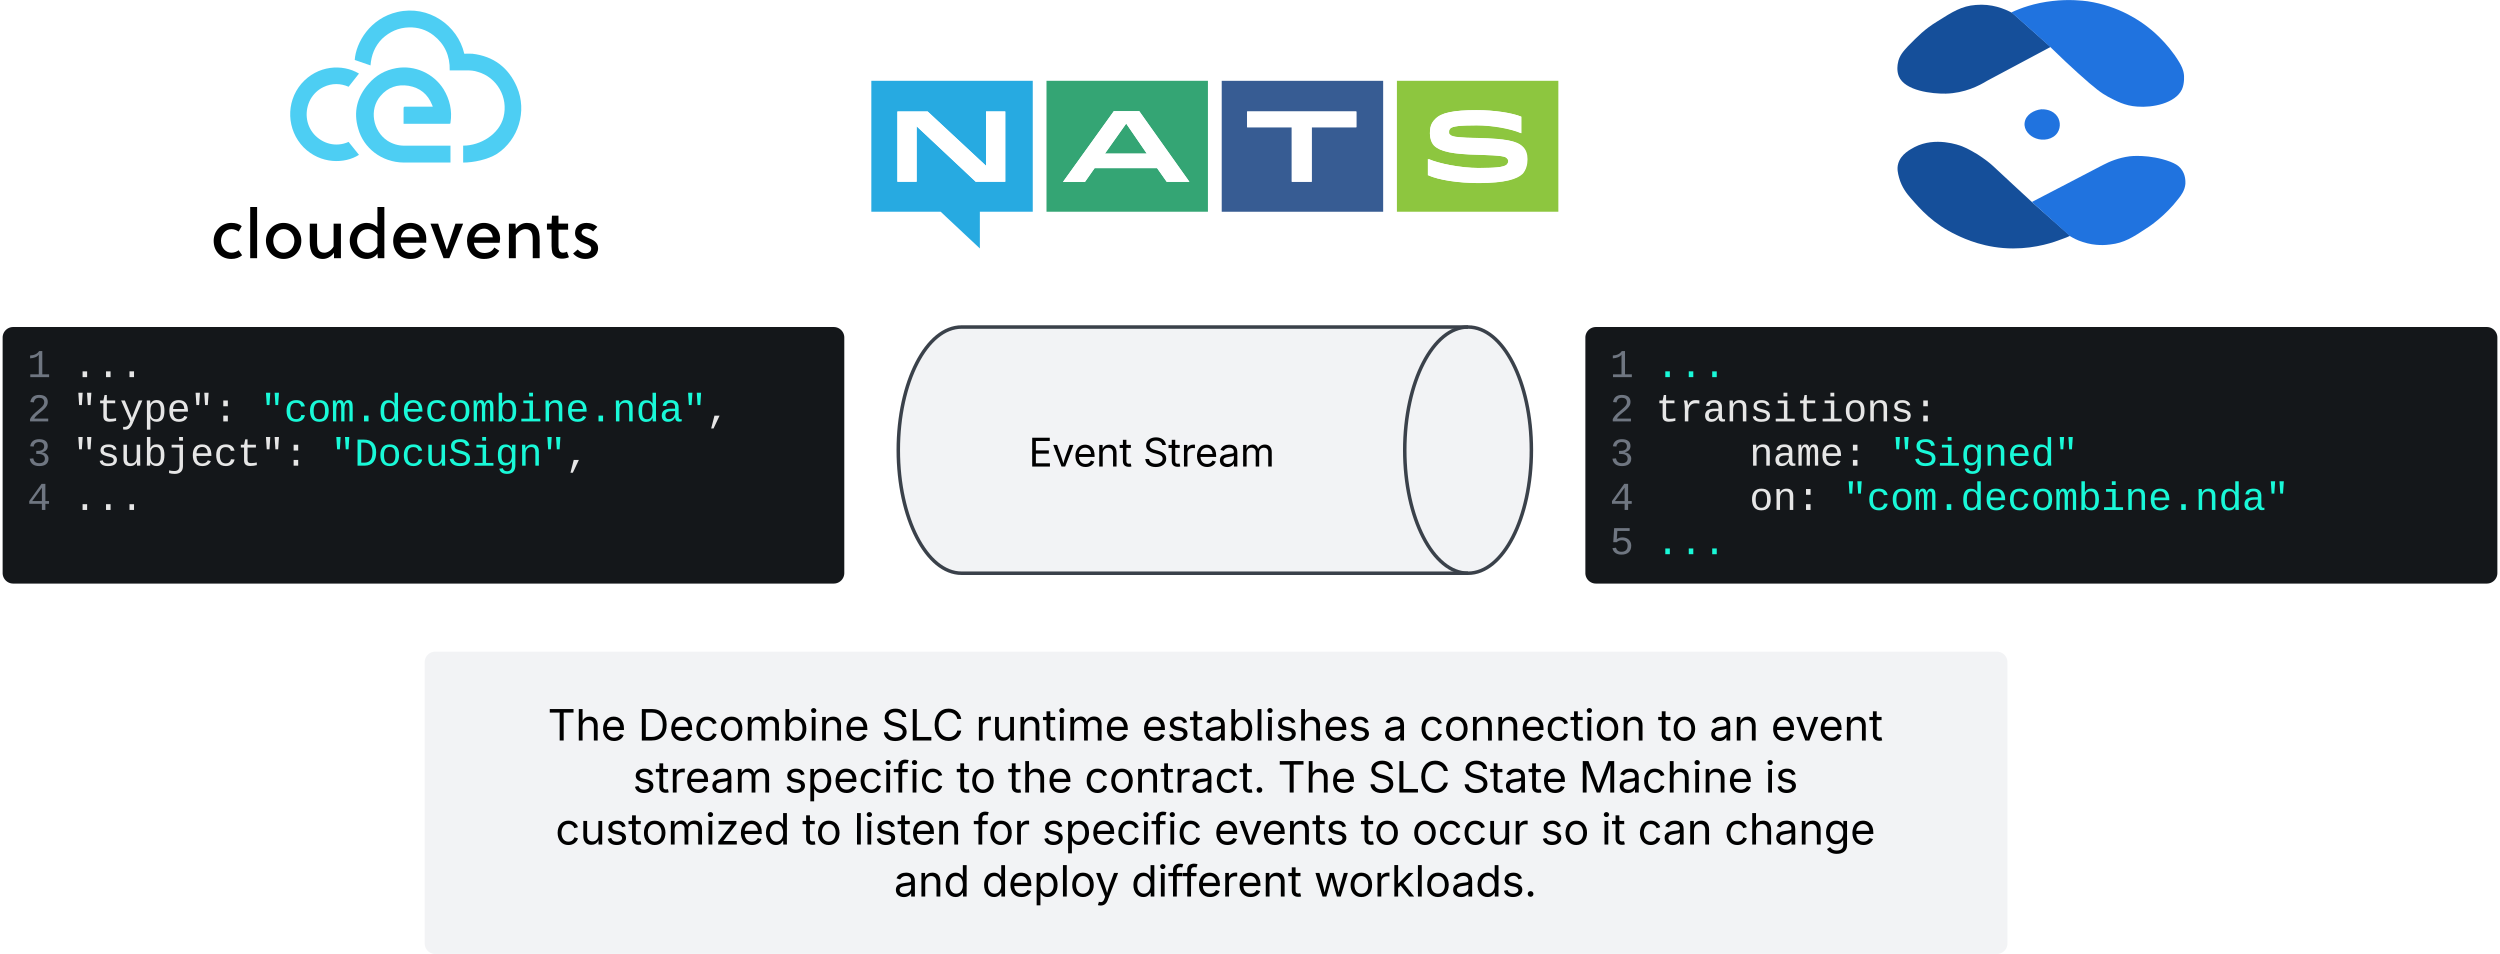 <svg xmlns="http://www.w3.org/2000/svg" xmlns:xlink="http://www.w3.org/1999/xlink" xmlns:lucid="lucid" width="1421.6" height="542.48"><g transform="translate(-238.5 -234.039)" lucid:page-tab-id="4gTQWxX4FbkI"><path d="M480 610.6a6 6 0 0 1 6-6h888a6 6 0 0 1 6 6V770.5a6 6 0 0 1-6 6H486a6 6 0 0 1-6-6z" fill="#f2f3f5" class="lucid-layer" lucid:layer-id="QHdSW02HEYXq" display="block"/><g class="lucid-layer" lucid:layer-id="DGdSl4r_5TkY" display="block"><path d="M374.2 376.34l1.98 2.83c-1.53 1.4-3.72 2.12-6.12 2.12-5.7 0-10.06-4.1-10.06-10.33 0-5.65 4.37-10.17 10.06-10.17 2.4 0 4.37.56 5.9 1.84l-1.75 3.1c-1.3-.84-2.6-1.4-4.14-1.4-3.28 0-5.9 2.96-5.9 6.63 0 4.1 2.83 6.78 5.9 6.78 1.53 0 3.06-.56 4.15-1.4zm10.5-24.58v29.1h-3.93v-29.1h3.93zm15.1 9.04c5.67 0 10.04 4.52 10.04 10.17 0 5.8-4.37 10.32-10.05 10.32-5.7 0-10.07-4.54-10.07-10.33 0-5.65 4.37-10.17 10.06-10.17zm6.1 10.17c0-3.67-2.62-6.64-6.1-6.64-3.5 0-5.92 2.97-5.92 6.64 0 3.68 2.4 6.78 5.9 6.78 3.5 0 6.13-3.1 6.13-6.78zm26.46 9.9h-3.94v-3.12c-1.53 2.26-3.93 3.54-6.34 3.54-2.62 0-4.37-1-5.68-2.56-1.3-1.83-1.75-4.38-1.75-7.34v-10.18h4.15v9.9c0 1.7 0 3.67.88 5.08.65.85 1.53 1.55 3.28 1.55 1.96 0 4.15-1.55 5.24-3.53v-13h4.16v19.64zm24.7-29.1v29.1h-3.72l-.22-2.7c-1.3 2.13-3.93 3.12-6.12 3.12-5.46 0-9.62-4.54-9.62-10.33 0-5.23 3.94-10.17 9.62-10.17 2.2 0 4.6.85 6.12 2.54v-11.58h3.94zm-3.94 15.4c-1.3-1.85-3.5-2.84-5.46-2.84-4.16 0-6.12 3.53-6.12 6.78 0 3.4 2.18 6.65 6.12 6.65 1.96 0 4.37-1.27 5.46-3.53v-7.06zm13.12 4.93c.22 3.1 2.4 5.8 5.9 5.8 2.62 0 4.37-1 5.68-3.1l2.85 1.82c-2.2 3.25-4.8 4.67-8.75 4.67-6.12 0-9.84-4.54-9.84-10.2 0-5.92 4.38-10.3 9.84-10.3 5.25 0 8.96 3.8 8.96 9.04v2.26h-14.64zm10.7-3.1c-.2-2.7-2.18-4.95-5.02-4.95-3.06 0-4.8 2.12-5.46 4.94h10.5zm20.56-7.78h4.37L494 380.86h-3.28l-7.43-19.64h4.36l4.8 14.56h.23l4.8-14.56zM508 372.1c.2 3.1 2.4 5.8 5.9 5.8 2.62 0 4.58-1 5.68-3.1l2.84 1.82c-1.97 3.25-4.6 4.67-8.75 4.67-6.12 0-9.6-4.54-9.6-10.2 0-5.92 4.14-10.3 9.6-10.3 5.25 0 9.2 3.8 9.2 9.04 0 .7-.23 1.56-.23 2.26H508zm10.7-3.1c-.22-2.7-2.18-4.95-4.8-4.95-3.07 0-5.03 2.12-5.7 4.94h10.5zm9.18-7.78h3.72l.22 3.1c1.53-2.25 3.7-3.52 6.34-3.52 2.62 0 4.37.85 5.46 2.4 1.53 1.84 1.75 4.52 1.75 7.5v10.16h-3.93v-9.9c0-1.68 0-3.66-.88-5.07-.65-1-1.75-1.57-3.28-1.57-1.96 0-4.15 1.42-5.46 3.53v13h-3.94v-19.64zm33.67 3.4h-5.47v10.17c.22 1.82.88 2.95 2.63 2.95.66 0 1.54-.28 2.2-.56l1.1 3.1c-1.1.56-2.64.84-3.95.84-2.84 0-4.6-1.27-5.46-3.25-.23-1.13-.45-2.4-.45-3.96v-9.33h-2.63v-3.38h2.63l.22-4.52h3.7v4.52h5.48v3.4zm16.6-1.56l-2.4 2.54c-.87-.84-2.4-1.55-3.7-1.55-1.76 0-2.85.85-2.85 2.26 0 1.42 1.97 2.13 3.7 2.98 2.64 1 5.7 2.4 5.7 5.8 0 4.37-3.5 6.2-7.22 6.2-2.84 0-5.24-1.12-7-3.1l2.63-2.26c1.32 1.4 2.64 2.12 4.38 2.12 1.75 0 3.28-.85 3.28-2.7 0-1.54-1.75-2.25-3.7-2.95-2.64-1.14-5.48-2.28-5.48-5.8 0-3.96 3.06-5.8 6.56-5.8 2.2 0 4.37.7 6.12 2.26z" stroke="#000" stroke-opacity="0" stroke-width=".45"/><path d="M501.87 316.86c9.84 0 20.55-6.5 22.95-16.25 2.84-11.15-3.7-22.6-14.64-25.7-1.97-.7-4.16-.85-6.34-.85h-9.62c.22-8.2-2.84-14.98-9.18-19.92-4.16-3.25-8.96-4.66-14-4.52-5.9.15-10.92 2.4-15.3 6.5-4.15 4.25-6.12 9.33-6.55 15.12l-8.97-3.1c.65-9.9 8.74-23.74 24.26-27.27 17.7-4.1 34.3 7.5 38.03 23.73 1.53 0 3.06-.14 4.6 0 12 1.42 20.53 7.78 25.34 18.94 5.9 13.7.88 29.95-11.36 38-5.24 3.25-13.33 4.95-19.23 4.95" stroke="#000" stroke-opacity="0" stroke-width=".45" fill="#4dcef3"/><path d="M494.66 326.47H468c-12.47-.14-22.75-8.2-25.8-19.22-2.85-9.6-.66-18.08 5.9-25.57 4.15-4.8 9.4-7.77 15.73-8.9 10.5-1.84 21.2 2.97 26.9 12 3.5 5.8 5.02 12.16 3.93 19.08 0 .43-.22.57-.66.57h-25.57-.44v-.7-7.92c0-1.12.2-1.12 1.3-1.12h15.3c-.22-.43-.22-.85-.44-1.13-2.4-5.94-6.77-9.6-13.33-10.74-6.34-.98-11.8.86-15.96 5.8-6.56 7.63-4.37 19.92 3.94 25.43 2.85 1.84 6.13 2.83 9.63 2.83h26.23v9.6" stroke="#000" stroke-opacity="0" stroke-width=".45" fill="#4dcef3"/><path d="M436.73 314.74l5.9 7.35c-8.1 5.2-21.86 5.36-31.48-4.25-9.62-9.9-10.27-25.57-1.3-36.17 9.17-10.6 23.38-11.44 32.78-5.8l-5.9 7.5c-4.6-1.98-9.4-2.12-14.2.14-3.3 1.55-5.7 3.95-7.44 6.92-3.5 6.5-2.86 14.4 1.95 19.92 4.8 5.37 12.46 7.63 19.68 4.38" stroke="#000" stroke-opacity="0" stroke-width=".45" fill="#4dcef3"/><g stroke="#3a414a" stroke-width="2"><path d="M785.3 560c-19.88 0-36-31.34-36-70s16.12-70 36-70h288c19.88 0 36 31.34 36 70s-16.12 70-36 70z" fill="#f2f3f5"/><path d="M1073.3 560c-19.88 0-36-31.34-36-70s16.12-70 36-70" fill="none"/></g><use xlink:href="#a" transform="matrix(1,-2.4492935982947064e-16,2.4492935982947064e-16,1,754.299,425) translate(69.17 74.34)"/><use xlink:href="#b" transform="matrix(1,-2.4492935982947064e-16,2.4492935982947064e-16,1,754.299,425) translate(134.188 74.34)"/><path d="M1383.4 375.32c-15.88 0-27.5-5.36-32.26-7.63-13.43-6.36-20.63-14.7-26.2-21.06-1.97-2.26-5.08-6.07-6.56-11.58-.65-2.4-1.3-5.1-.5-7.9 1.5-5.52 7.06-8.2 9.35-9.48 11.8-6.07 25.22-1.13 27.03-.42 3.6 1.4 6.88 3.53 8.68 4.52 3.93 2.54 7.04 4.94 9 6.78 7.38 6.92 14.75 13.7 22.12 20.5l21.62 19.06c-1.15.56-2.8 1.27-4.9 1.98-3.95 1.55-14.26 5.22-27.37 5.22z" stroke="#000" stroke-opacity="0" stroke-width="0" fill="#154f9a"/><path d="M1434.35 327.85c3.77-1.98 8.85-4.1 15.23-4.94 0 0 11.14-1.4 23.1 3.12 2.46 1 4.42 1.97 5.9 3.8 2.95 3.54 2.62 7.78 2.62 8.77-.33 3.66-2.3 6.35-3.77 8.2-7.7 10.16-17.36 16.5-18.18 16.94-7.86 5.23-12.94 8.48-20.8 9.32-2.13.3-8.36 1-15.56-1.4-3.3-1-5.75-2.4-7.38-3.4-7.2-6.5-14.42-12.86-21.63-19.36 13.42-6.92 26.86-13.98 40.45-21.05z" stroke="#000" stroke-opacity="0" stroke-width="0" fill="#2073df"/><path d="M1382.76 241.4c-4.43-2.42-11.8-5.38-20.8-4.54-7.87.57-13.1 3.82-21.8 9.33-7.36 4.5-10.97 8.33-16.7 14.12-2.62 2.82-5.08 5.5-5.73 9.6-.16.7-.82 4.24.5 7.5 3.43 8.33 19 10.02 26.7 9.88 10.8-.28 19-4.52 23.58-7.34 11.96-6.36 24.08-12.86 36.04-19.22-7.2-6.5-14.58-12.86-21.78-19.35z" stroke="#000" stroke-opacity="0" stroke-width="0" fill="#154f9a"/><path d="M1399.13 296.2c-3.93.43-8.68 2.97-9.33 7.5-.66 4.23 2.78 7.76 6.4 9.04 4.08 1.55 9.65.7 12.27-3.25 2.13-3.26 1.64-7.64-.98-10.33-3.12-3.25-7.55-2.97-8.37-2.97zM1405.7 234.6c9.65-1.13 17.2-.14 19.8.15 18.02 2.68 30.14 11.3 35.06 15.25 0 0 10.15 7.63 17.2 19.5.98 1.7 2.3 3.96 2.62 7.07 0 .14.5 4.66-1.15 8.33-3.77 7.9-16.7 10.46-25.4 9.75-7.03-.42-12.1-3.25-16.7-5.65-3.6-1.98-6.87-4.24-17.03-13.42-4.26-3.82-9.66-8.9-15.9-14.98-7.2-6.5-14.57-13-21.94-19.5 5.08-2.4 13.1-5.37 23.43-6.5z" stroke="#000" stroke-opacity="0" stroke-width="0" fill="#2073df"/><path d="M733.95 354.45h39.46l22.28 20.88v-20.88h30.08V280h-91.8v74.45zm14.84-57H766l33.2 30.88v-30.9h10.93v39.95h-16.8l-33.6-31.55v31.56H748.8v-39.96z" stroke="#000" stroke-opacity="0" stroke-width=".69" fill="#27aae1"/><path d="M759.74 305.83l33.6 31.56h16.8v-39.96H799.2v30.9l-33.2-30.9h-17.2v39.94h10.94z" stroke="#000" stroke-opacity="0" stroke-width=".69" fill="#fff"/><path d="M878.9 304.3l-12.1 17.07h23.82z" stroke="#000" stroke-opacity="0" stroke-width=".69" fill="#34a574"/><path d="M833.58 354.45h91.8V280h-91.8v74.45zm38.3-57.2h14.44l28.52 40.23h-12.9l-5.46-7.82h-35.55l-5.47 7.82h-12.5l28.9-40.23z" stroke="#000" stroke-opacity="0" stroke-width=".69" fill="#34a574"/><path d="M860.93 329.66h35.55l5.47 7.72h12.9l-28.53-40.13h-14.45l-28.92 40.23h12.5l5.48-7.82zm17.97-25.35l11.72 17.07H866.8l12.1-17.06z" stroke="#000" stroke-opacity="0" stroke-width=".69" fill="#fff"/><path d="M933.2 354.45h91.82V280h-91.8v74.45zm14.46-57h62.12v8.95h-25.4v31h-11.32v-31h-25.4v-8.96z" stroke="#000" stroke-opacity="0" stroke-width=".69" fill="#375c93"/><path d="M973.06 337.4h11.33v-31h25.38v-8.96h-62.12v8.96h25.4z" stroke="#000" stroke-opacity="0" stroke-width=".69" fill="#fff"/><path d="M1032.84 280v74.45h91.8V280h-91.8zm71.1 52.8c-3.12 2.96-9.37 5.25-25 5.25-11.33 0-22.27-1.7-28.52-4.38v-9.25c5.86 2.57 18.75 5.15 28.52 5.15 8.6 0 14.84-.3 16.4-2 .4-.57.8-1.24.8-1.9 0-.68-.4-1.15-.8-1.63-.77-.95-2.34-1.62-16.4-2-14.46-.3-21.5-1.8-25-5.15-1.57-1.63-2.35-4.1-2.35-7.06 0-3.05.38-5.72 3.1-8.2 3.14-3.43 9.78-4.96 23.46-4.96 9.76 0 19.92 1.53 25.4 3.72v9.44c-6.26-2.67-16.8-4.48-25.4-4.48-9.77 0-13.68.47-15.24 1.8-.4.48-.78 1.06-.78 1.82 0 .86.4 1.33.78 1.8 1.17 1.25 5.86 1.63 16.02 1.82 15.23.38 21.88 1.62 25.4 4.86 1.56 1.62 2.34 4.3 2.34 7.15 0 2.97-.4 5.92-2.74 8.2z" stroke="#000" stroke-opacity="0" stroke-width=".69" fill="#8dc63f"/><path d="M1079.33 312.5c-10.55-.2-14.85-.57-16.02-1.8-.77-.48-.77-.96-.77-1.82 0-.76.4-1.33.78-1.8 1.18-1.25 5.48-1.82 14.86-1.82 8.98 0 19.53 1.8 25.4 4.48v-9.34c-5.1-2.2-15.25-3.72-25.4-3.72-13.3 0-19.93 1.62-23.45 4.96-2.33 2.48-3.1 5.15-3.1 8.2 0 2.95 1.16 5.43 2.72 7.05 3.13 3.33 10.55 4.85 25 5.14 13.68.38 15.25 1.05 16.03 2 .78.48.78.95.78 1.62 0 .67 0 1.24-.78 1.9-1.57 1.72-7.43 2-16.02 2-10.16 0-22.66-2.47-28.52-5.14v9.34c5.87 2.67 16.8 4.4 28.53 4.4 15.24 0 21.88-2.3 25-5.26 1.96-2.28 2.74-5.24 2.74-8.3 0-2.85-.78-5.52-2.74-7.14-3.12-3.33-9.76-4.57-25-4.95z" stroke="#000" stroke-opacity="0" stroke-width=".69" fill="#fff"/><path d="M1140 426a6 6 0 0 1 6-6h506.6a6 6 0 0 1 6 6v133.88a6 6 0 0 1-6 6H1146a6 6 0 0 1-6-6z" fill="#14171a"/><path d="M1140 426a6 6 0 0 1 6-6h506.6a6 6 0 0 1 6 6v133.88a6 6 0 0 1-6 6H1146a6 6 0 0 1-6-6z" stroke="#000" stroke-opacity="0" stroke-width="3" fill="none"/><use xlink:href="#c" transform="matrix(1,0,0,1,1180,430) translate(0 18.5)"/><use xlink:href="#d" transform="matrix(1,0,0,1,1180,430) translate(0 43.674)"/><use xlink:href="#e" transform="matrix(1,0,0,1,1180,430) translate(53.343 68.848)"/><use xlink:href="#f" transform="matrix(1,0,0,1,1180,430) translate(133.356 68.848)"/><use xlink:href="#g" transform="matrix(1,0,0,1,1180,430) translate(53.343 94.021)"/><use xlink:href="#h" transform="matrix(1,0,0,1,1180,430) translate(106.685 94.021)"/><use xlink:href="#i" transform="matrix(1,0,0,1,1180,430) translate(0 119.195)"/><g><use xlink:href="#j" transform="matrix(1,0,0,1,1153.333,430) translate(0.664 18.5)"/><use xlink:href="#k" transform="matrix(1,0,0,1,1153.333,430) translate(0.664 43.674)"/><use xlink:href="#l" transform="matrix(1,0,0,1,1153.333,430) translate(0.664 68.848)"/><use xlink:href="#m" transform="matrix(1,0,0,1,1153.333,430) translate(0.664 94.021)"/><use xlink:href="#n" transform="matrix(1,0,0,1,1153.333,430) translate(0.664 119.195)"/><use xlink:href="#o" transform="matrix(1,0,0,1,1153.333,430) translate(0 144.368)"/></g><path d="M240 426a6 6 0 0 1 6-6h466.6a6 6 0 0 1 6 6v133.88a6 6 0 0 1-6 6H246a6 6 0 0 1-6-6z" fill="#14171a"/><path d="M240 426a6 6 0 0 1 6-6h466.6a6 6 0 0 1 6 6v133.88a6 6 0 0 1-6 6H246a6 6 0 0 1-6-6z" stroke="#000" stroke-opacity="0" stroke-width="3" fill="none"/><g><use xlink:href="#p" transform="matrix(1,0,0,1,280,430) translate(0 18.5)"/><use xlink:href="#q" transform="matrix(1,0,0,1,280,430) translate(0 43.674)"/><use xlink:href="#r" transform="matrix(1,0,0,1,280,430) translate(106.684 43.674)"/><use xlink:href="#s" transform="matrix(1,0,0,1,280,430) translate(0 68.848)"/><use xlink:href="#t" transform="matrix(1,0,0,1,280,430) translate(146.691 68.848)"/><use xlink:href="#u" transform="matrix(1,0,0,1,280,430) translate(0 94.021)"/></g><g><use xlink:href="#j" transform="matrix(1,0,0,1,253.333,430) translate(0.664 18.5)"/><use xlink:href="#k" transform="matrix(1,0,0,1,253.333,430) translate(0.664 43.674)"/><use xlink:href="#l" transform="matrix(1,0,0,1,253.333,430) translate(0.664 68.848)"/><use xlink:href="#m" transform="matrix(1,0,0,1,253.333,430) translate(0.664 94.021)"/><use xlink:href="#o" transform="matrix(1,0,0,1,253.333,430) translate(0 119.195)"/></g><path d="M548.6 610.6a6 6 0 0 1 6-6H1304a6 6 0 0 1 6 6V770.5a6 6 0 0 1-6 6H554.6a6 6 0 0 1-6-6z" fill="none"/><g><use xlink:href="#v" transform="matrix(1,0,0,1,548.598,604.592) translate(1.347 50.527)"/><use xlink:href="#w" transform="matrix(1,0,0,1,548.598,604.592) translate(52.707 50.527)"/><use xlink:href="#x" transform="matrix(1,0,0,1,548.598,604.592) translate(191.09 50.527)"/><use xlink:href="#y" transform="matrix(1,0,0,1,548.598,604.592) translate(244.634 50.527)"/><use xlink:href="#z" transform="matrix(1,0,0,1,548.598,604.592) translate(339.189 50.527)"/><use xlink:href="#A" transform="matrix(1,0,0,1,548.598,604.592) translate(476.379 50.527)"/><use xlink:href="#B" transform="matrix(1,0,0,1,548.598,604.592) translate(496.98 50.527)"/><use xlink:href="#C" transform="matrix(1,0,0,1,548.598,604.592) translate(632.594 50.527)"/><use xlink:href="#D" transform="matrix(1,0,0,1,548.598,604.592) translate(661.884 50.527)"/><use xlink:href="#E" transform="matrix(1,0,0,1,548.598,604.592) translate(696.928 50.527)"/><use xlink:href="#F" transform="matrix(1,0,0,1,548.598,604.592) translate(49.699 80.104)"/><use xlink:href="#G" transform="matrix(1,0,0,1,548.598,604.592) translate(135.899 80.104)"/><use xlink:href="#C" transform="matrix(1,0,0,1,548.598,604.592) translate(233.713 80.104)"/><use xlink:href="#H" transform="matrix(1,0,0,1,548.598,604.592) translate(263.003 80.104)"/><use xlink:href="#I" transform="matrix(1,0,0,1,548.598,604.592) translate(306.581 80.104)"/><use xlink:href="#J" transform="matrix(1,0,0,1,548.598,604.592) translate(416.449 80.104)"/><use xlink:href="#x" transform="matrix(1,0,0,1,548.598,604.592) translate(467.809 80.104)"/><use xlink:href="#K" transform="matrix(1,0,0,1,548.598,604.592) translate(521.353 80.104)"/><use xlink:href="#L" transform="matrix(1,0,0,1,548.598,604.592) translate(587.763 80.104)"/><use xlink:href="#M" transform="matrix(1,0,0,1,548.598,604.592) translate(693.478 80.104)"/><use xlink:href="#N" transform="matrix(1,0,0,1,548.598,604.592) translate(5.74 109.681)"/><use xlink:href="#C" transform="matrix(1,0,0,1,548.598,604.592) translate(146.044 109.681)"/><use xlink:href="#O" transform="matrix(1,0,0,1,548.598,604.592) translate(175.335 109.681)"/><use xlink:href="#P" transform="matrix(1,0,0,1,548.598,604.592) translate(243.405 109.681)"/><use xlink:href="#G" transform="matrix(1,0,0,1,548.598,604.592) translate(282.47 109.681)"/><use xlink:href="#Q" transform="matrix(1,0,0,1,548.598,604.592) translate(380.284 109.681)"/><use xlink:href="#C" transform="matrix(1,0,0,1,548.598,604.592) translate(463.548 109.681)"/><use xlink:href="#R" transform="matrix(1,0,0,1,548.598,604.592) translate(492.838 109.681)"/><use xlink:href="#S" transform="matrix(1,0,0,1,548.598,604.592) translate(565.957 109.681)"/><use xlink:href="#T" transform="matrix(1,0,0,1,548.598,604.592) translate(600.391 109.681)"/><use xlink:href="#U" transform="matrix(1,0,0,1,548.598,604.592) translate(621.183 109.681)"/><use xlink:href="#V" transform="matrix(1,0,0,1,548.598,604.592) translate(670.43 109.681)"/><use xlink:href="#W" transform="matrix(1,0,0,1,548.598,604.592) translate(198.246 139.257)"/><use xlink:href="#X" transform="matrix(1,0,0,1,548.598,604.592) translate(248.256 139.257)"/><use xlink:href="#Y" transform="matrix(1,0,0,1,548.598,604.592) translate(333.155 139.257)"/><use xlink:href="#Z" transform="matrix(1,0,0,1,548.598,604.592) translate(437.08 139.257)"/></g></g><defs><path d="M180 0v-1490h908v168H370v486h669v168H370v500h727V0H180" id="aa"/><path d="M481 0L54-1118h197c107 314 236 620 325 951 87-331 217-637 324-951h197L670 0H481" id="ab"/><path d="M628 24c-324 0-524-230-524-574 0-343 198-582 503-582 237 0 487 146 487 559v75H286c9 234 145 362 343 362 132 0 231-58 273-172l174 48C1024-91 857 24 628 24zM287-650h624c-17-190-120-322-304-322-192 0-309 151-320 322" id="ac"/><path d="M338-670V0H158v-1118h173l1 207c72-158 192-221 342-221 226 0 378 139 378 422V0H872v-695c0-172-96-275-252-275-161 0-282 109-282 300" id="ad"/><path d="M598-1118v154H368v674c0 100 37 144 132 144 23 0 62-6 92-12L629-6c-37 13-88 20-134 20-193 0-307-107-307-290v-688H20v-154h168v-266h180v266h230" id="ae"/><g id="a"><use transform="matrix(0.011,0,0,0.011,0,0)" xlink:href="#aa"/><use transform="matrix(0.011,0,0,0.011,13.357,0)" xlink:href="#ab"/><use transform="matrix(0.011,0,0,0.011,25.412,0)" xlink:href="#ac"/><use transform="matrix(0.011,0,0,0.011,38.368,0)" xlink:href="#ad"/><use transform="matrix(0.011,0,0,0.011,51.497,0)" xlink:href="#ae"/></g><path d="M657 26c-323 0-524-166-541-416h195c15 169 171 246 346 246 202 0 356-106 356-265 5-203-294-238-475-293-239-73-380-191-380-389 0-252 224-419 512-419 294 0 499 171 508 396H992c-17-145-151-228-328-228-193 0-321 102-321 242 0 156 175 211 284 241l149 41c160 44 422 134 422 412 0 244-197 432-541 432" id="af"/><path d="M158 0v-1118h174v172h12c41-113 157-188 290-188 26 0 70 2 91 3v181c-11-2-60-10-108-10-161 0-279 109-279 260V0H158" id="ag"/><path d="M471 26C259 26 90-98 90-318c0-256 228-303 435-329 202-27 287-16 287-108 0-139-79-219-234-219-161 0-248 86-283 164l-173-57c86-203 278-265 451-265 150 0 419 46 419 395V0H815v-152h-12C765-73 660 26 471 26zm31-159c199 0 310-134 310-271v-155c-30 35-226 55-295 64-131 17-246 59-246 186 0 116 97 176 231 176" id="ah"/><path d="M158 0v-1118h175l1 205c55-151 181-225 313-225 147 0 245 90 285 228 53-141 190-228 352-228 194 0 352 125 352 384V0h-181v-749c0-161-105-225-225-225-151 0-243 103-243 244V0H807v-767c0-124-93-207-219-207-131 0-250 92-250 270V0H158" id="ai"/><g id="b"><use transform="matrix(0.011,0,0,0.011,0,0)" xlink:href="#af"/><use transform="matrix(0.011,0,0,0.011,14.258,0)" xlink:href="#ae"/><use transform="matrix(0.011,0,0,0.011,21.528,0)" xlink:href="#ag"/><use transform="matrix(0.011,0,0,0.011,29.525,0)" xlink:href="#ac"/><use transform="matrix(0.011,0,0,0.011,42.697,0)" xlink:href="#ah"/><use transform="matrix(0.011,0,0,0.011,55.176,0)" xlink:href="#ai"/></g><path fill="#19f9d8" d="M496 0v-299h235V0H496" id="aj"/><g id="c"><use transform="matrix(0.011,0,0,0.011,0,0)" xlink:href="#aj"/><use transform="matrix(0.011,0,0,0.011,13.336,0)" xlink:href="#aj"/><use transform="matrix(0.011,0,0,0.011,26.671,0)" xlink:href="#aj"/></g><path fill="#e6e6e6" d="M682 16c-209 0-323-80-324-285v-671H190v-142h170l58-282h120v282h432v142H538v652c2 114 60 155 182 155 106 0 209-16 297-34v137C921-4 806 16 682 16" id="ak"/><path fill="#e6e6e6" d="M839-1102c70 0 148 7 206 17v167c-112-18-268-36-363 15-129 69-208 203-208 395V0H294c-10-367 32-789-52-1082h171c21 75 41 161 48 250h5c67-152 152-270 373-270" id="al"/><path fill="#e6e6e6" d="M1000-272c3 95 12 159 101 161 21 0 41-3 59-7V-6c-44 10-86 16-139 16-141 2-191-84-197-217h-6C748-76 648 20 446 20c-207 0-318-120-318-322 0-266 194-348 454-354l236-4c12-191-40-305-222-305-140 0-220 47-232 172l-188-17c33-204 181-292 423-292 255 0 401 118 401 364v466zm-683-27c0 109 63 184 175 182 166-3 259-96 306-217 24-65 20-120 20-200-232 7-501-28-501 235" id="am"/><path fill="#e6e6e6" d="M706-1102c241 0 344 136 343 381V0H868v-695c1-168-57-273-220-268-190 6-283 138-283 336V0H185c-3-360 6-732-6-1082h170c4 54 7 126 8 185h3c63-121 164-204 346-205" id="an"/><path fill="#e6e6e6" d="M873-819c-18-114-119-146-250-146-163 0-245 50-245 151 0 151 170 148 294 185 182 54 388 94 388 320 0 240-189 325-439 329-245 4-410-69-454-268l159-31c24 133 136 168 295 165 144-2 270-31 270-171 0-164-195-160-331-202-167-52-350-87-350-299 0-218 173-315 413-313 220 2 373 77 412 260" id="ao"/><path fill="#e6e6e6" d="M745-142h380V0H143v-142h422v-798H246v-142h499v940zM545-1292v-192h200v192H545" id="ap"/><path fill="#e6e6e6" d="M615-1102c343 0 484 203 482 560-1 347-147 562-488 562-336 0-475-219-479-562-4-349 156-560 485-560zm-8 989c240 0 301-180 301-429 0-245-55-427-290-427-236 0-299 181-299 427 0 243 61 429 288 429" id="aq"/><path fill="#e6e6e6" d="M496 0v-299h235V0H496zm0-783v-299h235v299H496" id="ar"/><g id="d"><use transform="matrix(0.011,0,0,0.011,0,0)" xlink:href="#ak"/><use transform="matrix(0.011,0,0,0.011,13.336,0)" xlink:href="#al"/><use transform="matrix(0.011,0,0,0.011,26.671,0)" xlink:href="#am"/><use transform="matrix(0.011,0,0,0.011,40.007,0)" xlink:href="#an"/><use transform="matrix(0.011,0,0,0.011,53.342,0)" xlink:href="#ao"/><use transform="matrix(0.011,0,0,0.011,66.678,0)" xlink:href="#ap"/><use transform="matrix(0.011,0,0,0.011,80.013,0)" xlink:href="#ak"/><use transform="matrix(0.011,0,0,0.011,93.349,0)" xlink:href="#ap"/><use transform="matrix(0.011,0,0,0.011,106.684,0)" xlink:href="#aq"/><use transform="matrix(0.011,0,0,0.011,120.02,0)" xlink:href="#an"/><use transform="matrix(0.011,0,0,0.011,133.355,0)" xlink:href="#ao"/><use transform="matrix(0.011,0,0,0.011,146.691,0)" xlink:href="#ar"/></g><path fill="#e6e6e6" d="M904-1102c199 0 220 177 220 381V0H956v-686c-3-114 0-215-60-264-70-33-125-4-158 71-26 56-39 140-39 252V0H531v-686c-3-114-1-215-61-264-78-41-136 24-157 84-24 69-39 159-39 259V0H105c-3-360 6-732-6-1082h149c6 50 3 123 8 175 36-100 83-195 216-195 135 0 166 79 196 196 42-105 93-196 236-196" id="as"/><path fill="#e6e6e6" d="M617-1102c355 0 481 238 477 599H322c5 222 84 388 301 388 144 0 244-59 284-166l158 45C1002-72 854 20 623 20c-342 0-490-220-490-568 0-346 151-554 484-554zm291 461c-18-192-90-328-289-328-194 0-287 128-295 328h584" id="at"/><g id="e"><use transform="matrix(0.011,0,0,0.011,0,0)" xlink:href="#an"/><use transform="matrix(0.011,0,0,0.011,13.336,0)" xlink:href="#am"/><use transform="matrix(0.011,0,0,0.011,26.671,0)" xlink:href="#as"/><use transform="matrix(0.011,0,0,0.011,40.007,0)" xlink:href="#at"/><use transform="matrix(0.011,0,0,0.011,53.342,0)" xlink:href="#ar"/></g><path fill="#19f9d8" d="M908-845H766l-40-639h224zm-449 0H318l-41-639h224" id="au"/><path fill="#19f9d8" d="M614-1226c-167 1-283 53-283 213 0 183 186 193 334 234 230 63 463 120 463 409 0 286-219 387-518 390C309 23 131-98 79-338l185-37c34 165 149 248 351 246 184-2 324-58 324-238 0-203-207-221-372-266-210-57-422-111-422-377 0-267 201-356 470-360 279-5 430 101 480 324l-188 33c-28-141-121-215-293-213" id="av"/><path fill="#19f9d8" d="M745-142h380V0H143v-142h422v-798H246v-142h499v940zM545-1292v-192h200v192H545" id="aw"/><path fill="#19f9d8" d="M1048-32c-2 300-135 456-433 456-222-1-358-88-400-267l184-25c22 99 100 157 222 156 184-2 248-125 248-315 0-64 3-133-2-194C807-100 706-13 524-12c-306 0-381-228-381-537 0-318 85-550 400-550 164 0 271 83 325 202h3c1-60 3-134 12-185h171c-13 339-4 702-6 1050zM585-145c210-8 284-178 284-406 0-192-52-331-177-392-33-16-69-22-104-22-223 2-259 184-259 414 0 229 31 415 256 406" id="ax"/><path fill="#19f9d8" d="M706-1102c241 0 344 136 343 381V0H868v-695c1-168-57-273-220-268-190 6-283 138-283 336V0H185c-3-360 6-732-6-1082h170c4 54 7 126 8 185h3c63-121 164-204 346-205" id="ay"/><path fill="#19f9d8" d="M617-1102c355 0 481 238 477 599H322c5 222 84 388 301 388 144 0 244-59 284-166l158 45C1002-72 854 20 623 20c-342 0-490-220-490-568 0-346 151-554 484-554zm291 461c-18-192-90-328-289-328-194 0-287 128-295 328h584" id="az"/><path fill="#19f9d8" d="M865-914c-3-187-2-380-2-570h180v1261c0 76 1 155 6 223H877c-8-49-9-116-10-174h-5C801-44 708 26 530 26c-135 0-234-46-297-139s-95-232-95-419c0-377 131-566 392-566 176 0 271 63 335 184zm-286-51c-222 0-255 197-255 427 0 229 31 425 253 425 237 0 286-195 286-441 0-238-52-411-284-411" id="aA"/><g id="f"><use transform="matrix(0.011,0,0,0.011,0,0)" xlink:href="#au"/><use transform="matrix(0.011,0,0,0.011,13.336,0)" xlink:href="#av"/><use transform="matrix(0.011,0,0,0.011,26.671,0)" xlink:href="#aw"/><use transform="matrix(0.011,0,0,0.011,40.007,0)" xlink:href="#ax"/><use transform="matrix(0.011,0,0,0.011,53.342,0)" xlink:href="#ay"/><use transform="matrix(0.011,0,0,0.011,66.678,0)" xlink:href="#az"/><use transform="matrix(0.011,0,0,0.011,80.013,0)" xlink:href="#aA"/><use transform="matrix(0.011,0,0,0.011,93.349,0)" xlink:href="#au"/></g><g id="g"><use transform="matrix(0.011,0,0,0.011,0,0)" xlink:href="#aq"/><use transform="matrix(0.011,0,0,0.011,13.336,0)" xlink:href="#an"/><use transform="matrix(0.011,0,0,0.011,26.671,0)" xlink:href="#ar"/></g><path fill="#19f9d8" d="M631 20c-350 0-501-215-501-562 0-355 162-560 502-560 250 0 399 118 446 323l-192 14c-23-124-109-196-262-196-242 0-305 171-305 415 1 245 61 427 304 427 151 0 248-77 267-215l190 12C1039-107 883 20 631 20" id="aB"/><path fill="#19f9d8" d="M615-1102c343 0 484 203 482 560-1 347-147 562-488 562-336 0-475-219-479-562-4-349 156-560 485-560zm-8 989c240 0 301-180 301-429 0-245-55-427-290-427-236 0-299 181-299 427 0 243 61 429 288 429" id="aC"/><path fill="#19f9d8" d="M904-1102c199 0 220 177 220 381V0H956v-686c-3-114 0-215-60-264-70-33-125-4-158 71-26 56-39 140-39 252V0H531v-686c-3-114-1-215-61-264-78-41-136 24-157 84-24 69-39 159-39 259V0H105c-3-360 6-732-6-1082h149c6 50 3 123 8 175 36-100 83-195 216-195 135 0 166 79 196 196 42-105 93-196 236-196" id="aD"/><path fill="#19f9d8" d="M365-904c58-129 161-200 334-200 130 0 228 46 293 138s98 233 98 420c0 189-34 331-102 425S824 20 698 20c-170 0-275-64-336-184 0 55-3 116-9 164H179c5-68 6-147 6-223v-1261h180c-2 193 4 394-4 580h4zm283 791c221 0 256-197 256-427 0-229-34-425-254-425-236 0-285 195-285 441 0 237 53 411 283 411" id="aE"/><path fill="#19f9d8" d="M1000-272c3 95 12 159 101 161 21 0 41-3 59-7V-6c-44 10-86 16-139 16-141 2-191-84-197-217h-6C748-76 648 20 446 20c-207 0-318-120-318-322 0-266 194-348 454-354l236-4c12-191-40-305-222-305-140 0-220 47-232 172l-188-17c33-204 181-292 423-292 255 0 401 118 401 364v466zm-683-27c0 109 63 184 175 182 166-3 259-96 306-217 24-65 20-120 20-200-232 7-501-28-501 235" id="aF"/><g id="h"><use transform="matrix(0.011,0,0,0.011,0,0)" xlink:href="#au"/><use transform="matrix(0.011,0,0,0.011,13.336,0)" xlink:href="#aB"/><use transform="matrix(0.011,0,0,0.011,26.671,0)" xlink:href="#aC"/><use transform="matrix(0.011,0,0,0.011,40.007,0)" xlink:href="#aD"/><use transform="matrix(0.011,0,0,0.011,53.342,0)" xlink:href="#aj"/><use transform="matrix(0.011,0,0,0.011,66.678,0)" xlink:href="#aA"/><use transform="matrix(0.011,0,0,0.011,80.013,0)" xlink:href="#az"/><use transform="matrix(0.011,0,0,0.011,93.349,0)" xlink:href="#aB"/><use transform="matrix(0.011,0,0,0.011,106.684,0)" xlink:href="#aC"/><use transform="matrix(0.011,0,0,0.011,120.02,0)" xlink:href="#aD"/><use transform="matrix(0.011,0,0,0.011,133.355,0)" xlink:href="#aE"/><use transform="matrix(0.011,0,0,0.011,146.691,0)" xlink:href="#aw"/><use transform="matrix(0.011,0,0,0.011,160.026,0)" xlink:href="#ay"/><use transform="matrix(0.011,0,0,0.011,173.362,0)" xlink:href="#az"/><use transform="matrix(0.011,0,0,0.011,186.697,0)" xlink:href="#aj"/><use transform="matrix(0.011,0,0,0.011,200.033,0)" xlink:href="#ay"/><use transform="matrix(0.011,0,0,0.011,213.368,0)" xlink:href="#aA"/><use transform="matrix(0.011,0,0,0.011,226.704,0)" xlink:href="#aF"/><use transform="matrix(0.011,0,0,0.011,240.039,0)" xlink:href="#au"/></g><g id="i"><use transform="matrix(0.011,0,0,0.011,0,0)" xlink:href="#aj"/><use transform="matrix(0.011,0,0,0.011,13.336,0)" xlink:href="#aj"/><use transform="matrix(0.011,0,0,0.011,26.671,0)" xlink:href="#aj"/></g><path fill="#6f7681" d="M148-1120c216-7 379-89 463-229h166v1204h353V0H157v-145h439v-1021c-79 124-254 184-448 194v-148" id="aG"/><use transform="matrix(0.011,0,0,0.011,0,0)" xlink:href="#aG" id="j"/><path fill="#6f7681" d="M611-1370c266 0 451 106 451 368 0 147-77 243-154 327-132 144-316 255-451 395-42 44-75 87-96 134h723V0H144v-117c124-264 387-411 582-603 73-72 151-147 151-271 0-161-104-231-266-231-163 0-249 90-268 238l-184-17c35-233 185-369 452-369" id="aH"/><use transform="matrix(0.011,0,0,0.011,0,0)" xlink:href="#aH" id="k"/><path fill="#6f7681" d="M1060-1016c0 191-128 285-295 323v4c154 18 262 91 313 209 14 35 21 72 21 110 0 277-194 390-478 390-292 0-457-129-493-382l186-17c24 161 121 250 307 250 172 1 298-80 291-247-8-208-220-239-446-233v-156c217 9 409-34 409-232 0-152-102-225-264-225-159 0-264 88-278 233l-181-14c33-239 196-367 461-367 264 0 447 102 447 354" id="aI"/><use transform="matrix(0.011,0,0,0.011,0,0)" xlink:href="#aI" id="l"/><path fill="#6f7681" d="M937-319V0H757v-319H103v-140l635-890h199v888h188v142H937zm-180-835L257-461h500v-693" id="aJ"/><use transform="matrix(0.011,0,0,0.011,0,0)" xlink:href="#aJ" id="m"/><path fill="#6f7681" d="M353-779c69-51 166-92 291-90 218 3 357 100 423 255 21 52 32 109 32 170 0 305-189 464-500 464-268 0-424-116-471-335l182-21c35 130 124 212 293 209 198-4 309-114 309-313 0-182-118-282-305-282-120 0-198 45-262 101H169l47-728h801v145H382" id="aK"/><use transform="matrix(0.011,0,0,0.011,0,0)" xlink:href="#aK" id="n"/><path fill="#e6e6e6" d="M496 0v-299h235V0H496" id="aL"/><g id="p"><use transform="matrix(0.011,0,0,0.011,0,0)" xlink:href="#aL"/><use transform="matrix(0.011,0,0,0.011,13.336,0)" xlink:href="#aL"/><use transform="matrix(0.011,0,0,0.011,26.671,0)" xlink:href="#aL"/></g><path fill="#e6e6e6" d="M908-845H766l-40-639h224zm-449 0H318l-41-639h224" id="aM"/><path fill="#e6e6e6" d="M168 279c222 39 310-114 368-290L66-1082h192c120 299 249 590 362 896 115-301 235-597 351-896h190L705 0c-65 164-130 320-275 396-67 36-177 35-262 18V279" id="aN"/><path fill="#e6e6e6" d="M698-1104c312 3 392 244 392 558 0 315-82 566-392 566-169 0-277-65-331-184h-5c8 188 2 394 4 589H185V-858c0-76-1-156-6-224h175c6 52 9 120 10 178h4c58-122 150-202 330-200zm-49 991c225 0 255-203 255-433 0-225-32-419-253-419-236 0-285 192-285 441 0 237 53 411 283 411" id="aO"/><g id="q"><use transform="matrix(0.011,0,0,0.011,0,0)" xlink:href="#aM"/><use transform="matrix(0.011,0,0,0.011,13.336,0)" xlink:href="#ak"/><use transform="matrix(0.011,0,0,0.011,26.671,0)" xlink:href="#aN"/><use transform="matrix(0.011,0,0,0.011,40.007,0)" xlink:href="#aO"/><use transform="matrix(0.011,0,0,0.011,53.342,0)" xlink:href="#at"/><use transform="matrix(0.011,0,0,0.011,66.678,0)" xlink:href="#aM"/><use transform="matrix(0.011,0,0,0.011,80.013,0)" xlink:href="#ar"/></g><path fill="#e6e6e6" d="M259 363l169-662h265L382 363H259" id="aP"/><g id="r"><use transform="matrix(0.011,0,0,0.011,0,0)" xlink:href="#au"/><use transform="matrix(0.011,0,0,0.011,13.336,0)" xlink:href="#aB"/><use transform="matrix(0.011,0,0,0.011,26.671,0)" xlink:href="#aC"/><use transform="matrix(0.011,0,0,0.011,40.007,0)" xlink:href="#aD"/><use transform="matrix(0.011,0,0,0.011,53.342,0)" xlink:href="#aj"/><use transform="matrix(0.011,0,0,0.011,66.678,0)" xlink:href="#aA"/><use transform="matrix(0.011,0,0,0.011,80.013,0)" xlink:href="#az"/><use transform="matrix(0.011,0,0,0.011,93.349,0)" xlink:href="#aB"/><use transform="matrix(0.011,0,0,0.011,106.684,0)" xlink:href="#aC"/><use transform="matrix(0.011,0,0,0.011,120.02,0)" xlink:href="#aD"/><use transform="matrix(0.011,0,0,0.011,133.355,0)" xlink:href="#aE"/><use transform="matrix(0.011,0,0,0.011,146.691,0)" xlink:href="#aw"/><use transform="matrix(0.011,0,0,0.011,160.026,0)" xlink:href="#ay"/><use transform="matrix(0.011,0,0,0.011,173.362,0)" xlink:href="#az"/><use transform="matrix(0.011,0,0,0.011,186.697,0)" xlink:href="#aj"/><use transform="matrix(0.011,0,0,0.011,200.033,0)" xlink:href="#ay"/><use transform="matrix(0.011,0,0,0.011,213.368,0)" xlink:href="#aA"/><use transform="matrix(0.011,0,0,0.011,226.704,0)" xlink:href="#aF"/><use transform="matrix(0.011,0,0,0.011,240.039,0)" xlink:href="#au"/><use transform="matrix(0.011,0,0,0.011,253.375,0)" xlink:href="#aP"/></g><path fill="#e6e6e6" d="M528 20c-247 0-343-132-343-381v-721h180v686c-4 177 45 284 224 277 194-8 279-136 279-336v-627h181c3 360-6 732 6 1082H885c-4-54-7-126-8-185h-3C809-64 714 20 528 20" id="aQ"/><path fill="#e6e6e6" d="M365-904c58-129 161-200 334-200 130 0 228 46 293 138s98 233 98 420c0 189-34 331-102 425S824 20 698 20c-170 0-275-64-336-184 0 55-3 116-9 164H179c5-68 6-147 6-223v-1261h180c-2 193 4 394-4 580h4zm283 791c221 0 256-197 256-427 0-229-34-425-254-425-236 0-285 195-285 441 0 237 53 411 283 411" id="aR"/><path fill="#e6e6e6" d="M390 276c167 0 266-82 266-251v-965H249v-142h587V28c-4 270-165 397-431 397-107 0-208-16-288-43V242c80 18 173 34 273 34zm246-1568v-192h200v192H636" id="aS"/><path fill="#e6e6e6" d="M631 20c-350 0-501-215-501-562 0-355 162-560 502-560 250 0 399 118 446 323l-192 14c-23-124-109-196-262-196-242 0-305 171-305 415 1 245 61 427 304 427 151 0 248-77 267-215l190 12C1039-107 883 20 631 20" id="aT"/><g id="s"><use transform="matrix(0.011,0,0,0.011,0,0)" xlink:href="#aM"/><use transform="matrix(0.011,0,0,0.011,13.336,0)" xlink:href="#ao"/><use transform="matrix(0.011,0,0,0.011,26.671,0)" xlink:href="#aQ"/><use transform="matrix(0.011,0,0,0.011,40.007,0)" xlink:href="#aR"/><use transform="matrix(0.011,0,0,0.011,53.342,0)" xlink:href="#aS"/><use transform="matrix(0.011,0,0,0.011,66.678,0)" xlink:href="#at"/><use transform="matrix(0.011,0,0,0.011,80.013,0)" xlink:href="#aT"/><use transform="matrix(0.011,0,0,0.011,93.349,0)" xlink:href="#ak"/><use transform="matrix(0.011,0,0,0.011,106.684,0)" xlink:href="#aM"/><use transform="matrix(0.011,0,0,0.011,120.02,0)" xlink:href="#ar"/></g><path fill="#19f9d8" d="M473-1349c438-1 655 221 652 661C1122-268 945-8 532 0H162v-1349h311zm42 1193c308-4 416-205 418-532 2-330-131-509-459-505H353v1037h162" id="aU"/><path fill="#19f9d8" d="M528 20c-247 0-343-132-343-381v-721h180v686c-4 177 45 284 224 277 194-8 279-136 279-336v-627h181c3 360-6 732 6 1082H885c-4-54-7-126-8-185h-3C809-64 714 20 528 20" id="aV"/><g id="t"><use transform="matrix(0.011,0,0,0.011,0,0)" xlink:href="#au"/><use transform="matrix(0.011,0,0,0.011,13.336,0)" xlink:href="#aU"/><use transform="matrix(0.011,0,0,0.011,26.671,0)" xlink:href="#aC"/><use transform="matrix(0.011,0,0,0.011,40.007,0)" xlink:href="#aB"/><use transform="matrix(0.011,0,0,0.011,53.342,0)" xlink:href="#aV"/><use transform="matrix(0.011,0,0,0.011,66.678,0)" xlink:href="#av"/><use transform="matrix(0.011,0,0,0.011,80.013,0)" xlink:href="#aw"/><use transform="matrix(0.011,0,0,0.011,93.349,0)" xlink:href="#ax"/><use transform="matrix(0.011,0,0,0.011,106.684,0)" xlink:href="#ay"/><use transform="matrix(0.011,0,0,0.011,120.02,0)" xlink:href="#au"/><use transform="matrix(0.011,0,0,0.011,133.355,0)" xlink:href="#aP"/></g><g id="u"><use transform="matrix(0.011,0,0,0.011,0,0)" xlink:href="#aL"/><use transform="matrix(0.011,0,0,0.011,13.336,0)" xlink:href="#aL"/><use transform="matrix(0.011,0,0,0.011,26.671,0)" xlink:href="#aL"/></g><path d="M98-1322v-168h1126v168H757V0H567v-1322H98" id="aW"/><path d="M338-670V0H158v-1490h180v566c73-149 190-208 336-208 226 0 379 139 379 422V0H872v-695c0-172-96-275-252-275-161 0-282 109-282 300" id="aX"/><g id="v"><use transform="matrix(0.012,0,0,0.012,0,0)" xlink:href="#aW"/><use transform="matrix(0.012,0,0,0.012,15.779,0)" xlink:href="#aX"/><use transform="matrix(0.012,0,0,0.012,30.233,0)" xlink:href="#ac"/></g><path d="M645 0H180v-1490h484c435 0 692 280 692 742 0 466-257 748-711 748zM370-168h263c363 0 539-218 539-580 0-358-176-574-521-574H370v1154" id="aY"/><path d="M613 24c-304 0-509-231-509-576 0-350 205-580 509-580 216 0 392 114 453 309l-173 49c-33-115-133-197-280-197-223 0-326 196-326 419 0 220 103 415 326 415 150 0 252-85 285-206l172 49C1010-95 832 24 613 24" id="aZ"/><path d="M613 24c-304 0-509-231-509-576 0-350 205-580 509-580 305 0 511 230 511 580 0 345-206 576-511 576zm0-161c226 0 329-195 329-415 0-222-103-419-329-419-223 0-326 196-326 419 0 220 103 415 326 415" id="ba"/><path d="M677 24c-213 0-288-135-325-197h-20V0H158v-1490h180v551h14c37-59 106-193 324-193 279 0 474 222 474 576 0 356-194 580-473 580zm-27-161c209 0 317-186 317-421 0-232-105-413-317-413-206 0-314 166-314 413 0 249 111 421 314 421" id="bb"/><path d="M158 0v-1118h180V0H158zm91-1301c-68 0-125-53-125-119s57-119 125-119c69 0 126 53 126 119s-57 119-126 119" id="bc"/><g id="w"><use transform="matrix(0.012,0,0,0.012,0,0)" xlink:href="#aY"/><use transform="matrix(0.012,0,0,0.012,17.641,0)" xlink:href="#ac"/><use transform="matrix(0.012,0,0,0.012,31.892,0)" xlink:href="#aZ"/><use transform="matrix(0.012,0,0,0.012,45.857,0)" xlink:href="#ba"/><use transform="matrix(0.012,0,0,0.012,60.514,0)" xlink:href="#ai"/><use transform="matrix(0.012,0,0,0.012,81.927,0)" xlink:href="#bb"/><use transform="matrix(0.012,0,0,0.012,96.895,0)" xlink:href="#bc"/><use transform="matrix(0.012,0,0,0.012,102.815,0)" xlink:href="#ad"/><use transform="matrix(0.012,0,0,0.012,117.257,0)" xlink:href="#ac"/></g><path d="M180 0v-1490h190v1322h690V0H180" id="bd"/><path d="M783 20c-382 0-661-292-661-764 0-473 279-766 661-766 302 0 548 182 601 489h-190c-42-204-217-313-411-313-268 0-476 208-476 590 0 381 209 588 476 588 195 0 369-110 411-313h190c-52 303-296 489-601 489" id="be"/><g id="x"><use transform="matrix(0.012,0,0,0.012,0,0)" xlink:href="#af"/><use transform="matrix(0.012,0,0,0.012,15.684,0)" xlink:href="#bd"/><use transform="matrix(0.012,0,0,0.012,28.813,0)" xlink:href="#be"/></g><path d="M537 14c-226 0-379-139-379-422v-710h180v695c0 172 97 275 253 275 160 0 281-109 281-300v-670h181V0H879v-209C806-46 684 14 537 14" id="bf"/><g id="y"><use transform="matrix(0.012,0,0,0.012,0,0)" xlink:href="#ag"/><use transform="matrix(0.012,0,0,0.012,9.202,0)" xlink:href="#bf"/><use transform="matrix(0.012,0,0,0.012,23.657,0)" xlink:href="#ad"/><use transform="matrix(0.012,0,0,0.012,38.099,0)" xlink:href="#ae"/><use transform="matrix(0.012,0,0,0.012,46.096,0)" xlink:href="#bc"/><use transform="matrix(0.012,0,0,0.012,52.016,0)" xlink:href="#ai"/><use transform="matrix(0.012,0,0,0.012,73.429,0)" xlink:href="#ac"/></g><path d="M538 24C308 24 148-78 108-271l171-41c32 123 123 178 257 178 156 0 256-77 256-169 0-77-54-128-164-154l-186-44c-203-48-300-148-300-305 0-192 176-326 414-326 230 0 351 112 402 269l-163 42c-31-80-94-158-238-158-133 0-233 69-233 162 0 83 57 129 188 160l169 40c203 48 298 149 298 302 0 196-179 339-441 339" id="bg"/><path d="M338-1490V0H158v-1490h180" id="bh"/><g id="z"><use transform="matrix(0.012,0,0,0.012,0,0)" xlink:href="#ac"/><use transform="matrix(0.012,0,0,0.012,14.251,0)" xlink:href="#bg"/><use transform="matrix(0.012,0,0,0.012,27.154,0)" xlink:href="#ae"/><use transform="matrix(0.012,0,0,0.012,35.27,0)" xlink:href="#ah"/><use transform="matrix(0.012,0,0,0.012,48.996,0)" xlink:href="#bb"/><use transform="matrix(0.012,0,0,0.012,63.964,0)" xlink:href="#bh"/><use transform="matrix(0.012,0,0,0.012,69.884,0)" xlink:href="#bc"/><use transform="matrix(0.012,0,0,0.012,75.804,0)" xlink:href="#bg"/><use transform="matrix(0.012,0,0,0.012,88.707,0)" xlink:href="#aX"/><use transform="matrix(0.012,0,0,0.012,103.161,0)" xlink:href="#ac"/><use transform="matrix(0.012,0,0,0.012,117.412,0)" xlink:href="#bg"/></g><use transform="matrix(0.012,0,0,0.012,0,0)" xlink:href="#ah" id="A"/><g id="B"><use transform="matrix(0.012,0,0,0.012,0,0)" xlink:href="#aZ"/><use transform="matrix(0.012,0,0,0.012,13.965,0)" xlink:href="#ba"/><use transform="matrix(0.012,0,0,0.012,28.622,0)" xlink:href="#ad"/><use transform="matrix(0.012,0,0,0.012,43.064,0)" xlink:href="#ad"/><use transform="matrix(0.012,0,0,0.012,57.507,0)" xlink:href="#ac"/><use transform="matrix(0.012,0,0,0.012,71.758,0)" xlink:href="#aZ"/><use transform="matrix(0.012,0,0,0.012,85.723,0)" xlink:href="#ae"/><use transform="matrix(0.012,0,0,0.012,93.72,0)" xlink:href="#bc"/><use transform="matrix(0.012,0,0,0.012,99.64,0)" xlink:href="#ba"/><use transform="matrix(0.012,0,0,0.012,114.297,0)" xlink:href="#ad"/></g><g id="C"><use transform="matrix(0.012,0,0,0.012,0,0)" xlink:href="#ae"/><use transform="matrix(0.012,0,0,0.012,7.758,0)" xlink:href="#ba"/></g><g id="D"><use transform="matrix(0.012,0,0,0.012,0,0)" xlink:href="#ah"/><use transform="matrix(0.012,0,0,0.012,13.726,0)" xlink:href="#ad"/></g><g id="E"><use transform="matrix(0.012,0,0,0.012,0,0)" xlink:href="#ac"/><use transform="matrix(0.012,0,0,0.012,13.774,0)" xlink:href="#ab"/><use transform="matrix(0.012,0,0,0.012,27.035,0)" xlink:href="#ac"/><use transform="matrix(0.012,0,0,0.012,41.286,0)" xlink:href="#ad"/><use transform="matrix(0.012,0,0,0.012,55.728,0)" xlink:href="#ae"/></g><g id="F"><use transform="matrix(0.012,0,0,0.012,0,0)" xlink:href="#bg"/><use transform="matrix(0.012,0,0,0.012,12.903,0)" xlink:href="#ae"/><use transform="matrix(0.012,0,0,0.012,20.9,0)" xlink:href="#ag"/><use transform="matrix(0.012,0,0,0.012,29.696,0)" xlink:href="#ac"/><use transform="matrix(0.012,0,0,0.012,44.186,0)" xlink:href="#ah"/><use transform="matrix(0.012,0,0,0.012,57.912,0)" xlink:href="#ai"/></g><path d="M158 418v-1536h174v179h20c37-59 106-193 324-193 279 0 474 222 474 576 0 356-194 580-473 580-213 0-288-135-325-197h-14v591H158zm492-555c209 0 317-186 317-421 0-232-105-413-317-413-206 0-314 166-314 413 0 249 111 421 314 421" id="bi"/><path d="M678-1118v154H420V0H240v-964H20v-154h220v-149c0-194 155-293 318-293 85 0 141 18 168 30l-50 154c-19-6-47-17-97-17-111 0-159 58-159 166v109h258" id="bj"/><g id="G"><use transform="matrix(0.012,0,0,0.012,0,0)" xlink:href="#bg"/><use transform="matrix(0.012,0,0,0.012,12.903,0)" xlink:href="#bi"/><use transform="matrix(0.012,0,0,0.012,27.87,0)" xlink:href="#ac"/><use transform="matrix(0.012,0,0,0.012,42.121,0)" xlink:href="#aZ"/><use transform="matrix(0.012,0,0,0.012,56.086,0)" xlink:href="#bc"/><use transform="matrix(0.012,0,0,0.012,62.006,0)" xlink:href="#bj"/><use transform="matrix(0.012,0,0,0.012,71.054,0)" xlink:href="#bc"/><use transform="matrix(0.012,0,0,0.012,76.974,0)" xlink:href="#aZ"/></g><g id="H"><use transform="matrix(0.012,0,0,0.012,0,0)" xlink:href="#ae"/><use transform="matrix(0.012,0,0,0.012,7.997,0)" xlink:href="#aX"/><use transform="matrix(0.012,0,0,0.012,22.451,0)" xlink:href="#ac"/></g><path d="M295 13c-75 0-135-60-135-135s60-135 135-135 135 60 135 135S370 13 295 13" id="bk"/><g id="I"><use transform="matrix(0.012,0,0,0.012,0,0)" xlink:href="#aZ"/><use transform="matrix(0.012,0,0,0.012,13.965,0)" xlink:href="#ba"/><use transform="matrix(0.012,0,0,0.012,28.622,0)" xlink:href="#ad"/><use transform="matrix(0.012,0,0,0.012,43.064,0)" xlink:href="#ae"/><use transform="matrix(0.012,0,0,0.012,51.061,0)" xlink:href="#ag"/><use transform="matrix(0.012,0,0,0.012,60.264,0)" xlink:href="#ah"/><use transform="matrix(0.012,0,0,0.012,73.99,0)" xlink:href="#aZ"/><use transform="matrix(0.012,0,0,0.012,87.955,0)" xlink:href="#ae"/><use transform="matrix(0.012,0,0,0.012,95.952,0)" xlink:href="#bk"/></g><g id="J"><use transform="matrix(0.012,0,0,0.012,0,0)" xlink:href="#aW"/><use transform="matrix(0.012,0,0,0.012,15.779,0)" xlink:href="#aX"/><use transform="matrix(0.012,0,0,0.012,30.233,0)" xlink:href="#ac"/></g><g id="K"><use transform="matrix(0.012,0,0,0.012,0,0)" xlink:href="#af"/><use transform="matrix(0.012,0,0,0.012,15.684,0)" xlink:href="#ae"/><use transform="matrix(0.012,0,0,0.012,23.8,0)" xlink:href="#ah"/><use transform="matrix(0.012,0,0,0.012,37.526,0)" xlink:href="#ae"/><use transform="matrix(0.012,0,0,0.012,45.284,0)" xlink:href="#ac"/></g><path d="M180 0v-1490h270l367 940c28 72 75 218 110 339 35-117 81-264 110-339l362-940h271V0h-187c2-448-5-837 7-1287-157 497-311 829-483 1287H842C666-458 514-784 354-1284c12 438 5 843 7 1284H180" id="bl"/><g id="L"><use transform="matrix(0.012,0,0,0.012,0,0)" xlink:href="#bl"/><use transform="matrix(0.012,0,0,0.012,22.081,0)" xlink:href="#ah"/><use transform="matrix(0.012,0,0,0.012,35.807,0)" xlink:href="#aZ"/><use transform="matrix(0.012,0,0,0.012,49.772,0)" xlink:href="#aX"/><use transform="matrix(0.012,0,0,0.012,64.226,0)" xlink:href="#bc"/><use transform="matrix(0.012,0,0,0.012,70.146,0)" xlink:href="#ad"/><use transform="matrix(0.012,0,0,0.012,84.589,0)" xlink:href="#ac"/></g><g id="M"><use transform="matrix(0.012,0,0,0.012,0,0)" xlink:href="#bc"/><use transform="matrix(0.012,0,0,0.012,5.92,0)" xlink:href="#bg"/></g><path d="M126 0v-134l627-806v-11H146v-167h839v143L376-178v11h629V0H126" id="bm"/><path d="M577 24c-279 0-473-224-473-580 0-354 195-576 474-576 218 0 287 134 324 193h14v-551h180V0H922v-173h-20C865-111 790 24 577 24zm27-161c203 0 314-172 314-421 0-247-108-413-314-413-212 0-317 181-317 413 0 235 108 421 317 421" id="bn"/><g id="N"><use transform="matrix(0.012,0,0,0.012,0,0)" xlink:href="#aZ"/><use transform="matrix(0.012,0,0,0.012,13.965,0)" xlink:href="#bf"/><use transform="matrix(0.012,0,0,0.012,28.419,0)" xlink:href="#bg"/><use transform="matrix(0.012,0,0,0.012,41.322,0)" xlink:href="#ae"/><use transform="matrix(0.012,0,0,0.012,49.08,0)" xlink:href="#ba"/><use transform="matrix(0.012,0,0,0.012,63.737,0)" xlink:href="#ai"/><use transform="matrix(0.012,0,0,0.012,85.15,0)" xlink:href="#bc"/><use transform="matrix(0.012,0,0,0.012,91.07,0)" xlink:href="#bm"/><use transform="matrix(0.012,0,0,0.012,104.211,0)" xlink:href="#ac"/><use transform="matrix(0.012,0,0,0.012,118.462,0)" xlink:href="#bn"/></g><g id="O"><use transform="matrix(0.012,0,0,0.012,0,0)" xlink:href="#bh"/><use transform="matrix(0.012,0,0,0.012,5.92,0)" xlink:href="#bc"/><use transform="matrix(0.012,0,0,0.012,11.84,0)" xlink:href="#bg"/><use transform="matrix(0.012,0,0,0.012,24.743,0)" xlink:href="#ae"/><use transform="matrix(0.012,0,0,0.012,32.501,0)" xlink:href="#ac"/><use transform="matrix(0.012,0,0,0.012,46.752,0)" xlink:href="#ad"/></g><g id="P"><use transform="matrix(0.012,0,0,0.012,0,0)" xlink:href="#bj"/><use transform="matrix(0.012,0,0,0.012,8.331,0)" xlink:href="#ba"/><use transform="matrix(0.012,0,0,0.012,22.988,0)" xlink:href="#ag"/></g><g id="Q"><use transform="matrix(0.012,0,0,0.012,0,0)" xlink:href="#ac"/><use transform="matrix(0.012,0,0,0.012,13.774,0)" xlink:href="#ab"/><use transform="matrix(0.012,0,0,0.012,27.035,0)" xlink:href="#ac"/><use transform="matrix(0.012,0,0,0.012,41.286,0)" xlink:href="#ad"/><use transform="matrix(0.012,0,0,0.012,55.728,0)" xlink:href="#ae"/><use transform="matrix(0.012,0,0,0.012,63.486,0)" xlink:href="#bg"/></g><g id="R"><use transform="matrix(0.012,0,0,0.012,0,0)" xlink:href="#ba"/><use transform="matrix(0.012,0,0,0.012,14.657,0)" xlink:href="#aZ"/><use transform="matrix(0.012,0,0,0.012,28.622,0)" xlink:href="#aZ"/><use transform="matrix(0.012,0,0,0.012,42.587,0)" xlink:href="#bf"/><use transform="matrix(0.012,0,0,0.012,57.041,0)" xlink:href="#ag"/></g><g id="S"><use transform="matrix(0.012,0,0,0.012,0,0)" xlink:href="#bg"/><use transform="matrix(0.012,0,0,0.012,12.903,0)" xlink:href="#ba"/></g><g id="T"><use transform="matrix(0.012,0,0,0.012,0,0)" xlink:href="#bc"/><use transform="matrix(0.012,0,0,0.012,5.92,0)" xlink:href="#ae"/></g><g id="U"><use transform="matrix(0.012,0,0,0.012,0,0)" xlink:href="#aZ"/><use transform="matrix(0.012,0,0,0.012,14.204,0)" xlink:href="#ah"/><use transform="matrix(0.012,0,0,0.012,27.93,0)" xlink:href="#ad"/></g><path d="M611 442c-248 0-391-105-460-228l146-94c47 65 117 165 314 165 178 0 307-82 307-266v-224h-17C863-141 792-18 576-18c-268 0-472-195-472-546 0-346 197-568 476-568 216 0 288 133 326 193h17v-179h175V29c0 289-215 413-487 413zm-5-620c203 0 314-146 314-390 0-237-108-403-314-403-213 0-319 180-319 403 0 230 109 390 319 390" id="bo"/><g id="V"><use transform="matrix(0.012,0,0,0.012,0,0)" xlink:href="#aZ"/><use transform="matrix(0.012,0,0,0.012,13.965,0)" xlink:href="#aX"/><use transform="matrix(0.012,0,0,0.012,28.419,0)" xlink:href="#ah"/><use transform="matrix(0.012,0,0,0.012,42.145,0)" xlink:href="#ad"/><use transform="matrix(0.012,0,0,0.012,56.587,0)" xlink:href="#bo"/><use transform="matrix(0.012,0,0,0.012,71.579,0)" xlink:href="#ac"/></g><g id="W"><use transform="matrix(0.012,0,0,0.012,0,0)" xlink:href="#ah"/><use transform="matrix(0.012,0,0,0.012,13.726,0)" xlink:href="#ad"/><use transform="matrix(0.012,0,0,0.012,28.168,0)" xlink:href="#bn"/></g><path d="M140 405l46-156c120 36 205 19 263-150l32-93L54-1118h197c107 313 237 620 324 950 87-331 219-637 326-950h196L606 167c-68 178-176 259-334 259-64 0-113-12-132-21" id="bp"/><g id="X"><use transform="matrix(0.012,0,0,0.012,0,0)" xlink:href="#bn"/><use transform="matrix(0.012,0,0,0.012,14.967,0)" xlink:href="#ac"/><use transform="matrix(0.012,0,0,0.012,29.219,0)" xlink:href="#bi"/><use transform="matrix(0.012,0,0,0.012,44.186,0)" xlink:href="#bh"/><use transform="matrix(0.012,0,0,0.012,50.106,0)" xlink:href="#ba"/><use transform="matrix(0.012,0,0,0.012,64.286,0)" xlink:href="#bp"/></g><g id="Y"><use transform="matrix(0.012,0,0,0.012,0,0)" xlink:href="#bn"/><use transform="matrix(0.012,0,0,0.012,14.967,0)" xlink:href="#bc"/><use transform="matrix(0.012,0,0,0.012,20.888,0)" xlink:href="#bj"/><use transform="matrix(0.012,0,0,0.012,28.98,0)" xlink:href="#bj"/><use transform="matrix(0.012,0,0,0.012,37.311,0)" xlink:href="#ac"/><use transform="matrix(0.012,0,0,0.012,51.563,0)" xlink:href="#ag"/><use transform="matrix(0.012,0,0,0.012,60.359,0)" xlink:href="#ac"/><use transform="matrix(0.012,0,0,0.012,74.61,0)" xlink:href="#ad"/><use transform="matrix(0.012,0,0,0.012,89.053,0)" xlink:href="#ae"/></g><path d="M409 0L70-1118h191c89 329 165 560 243 925 75-353 154-601 240-925h192c85 325 161 564 235 922 77-354 157-598 244-922h191L1267 0h-179c-86-307-176-590-250-913C763-588 675-308 588 0H409" id="bq"/><path d="M158 0v-1490h180v865h22l478-493h223L593-638 1096 0H865L456-523 338-412V0H158" id="br"/><g id="Z"><use transform="matrix(0.012,0,0,0.012,0,0)" xlink:href="#bq"/><use transform="matrix(0.012,0,0,0.012,19.563,0)" xlink:href="#ba"/><use transform="matrix(0.012,0,0,0.012,34.22,0)" xlink:href="#ag"/><use transform="matrix(0.012,0,0,0.012,43.804,0)" xlink:href="#br"/><use transform="matrix(0.012,0,0,0.012,57.22,0)" xlink:href="#bh"/><use transform="matrix(0.012,0,0,0.012,63.14,0)" xlink:href="#ba"/><use transform="matrix(0.012,0,0,0.012,78.036,0)" xlink:href="#ah"/><use transform="matrix(0.012,0,0,0.012,91.762,0)" xlink:href="#bn"/><use transform="matrix(0.012,0,0,0.012,106.73,0)" xlink:href="#bg"/><use transform="matrix(0.012,0,0,0.012,119.632,0)" xlink:href="#bk"/></g></defs></g></svg>